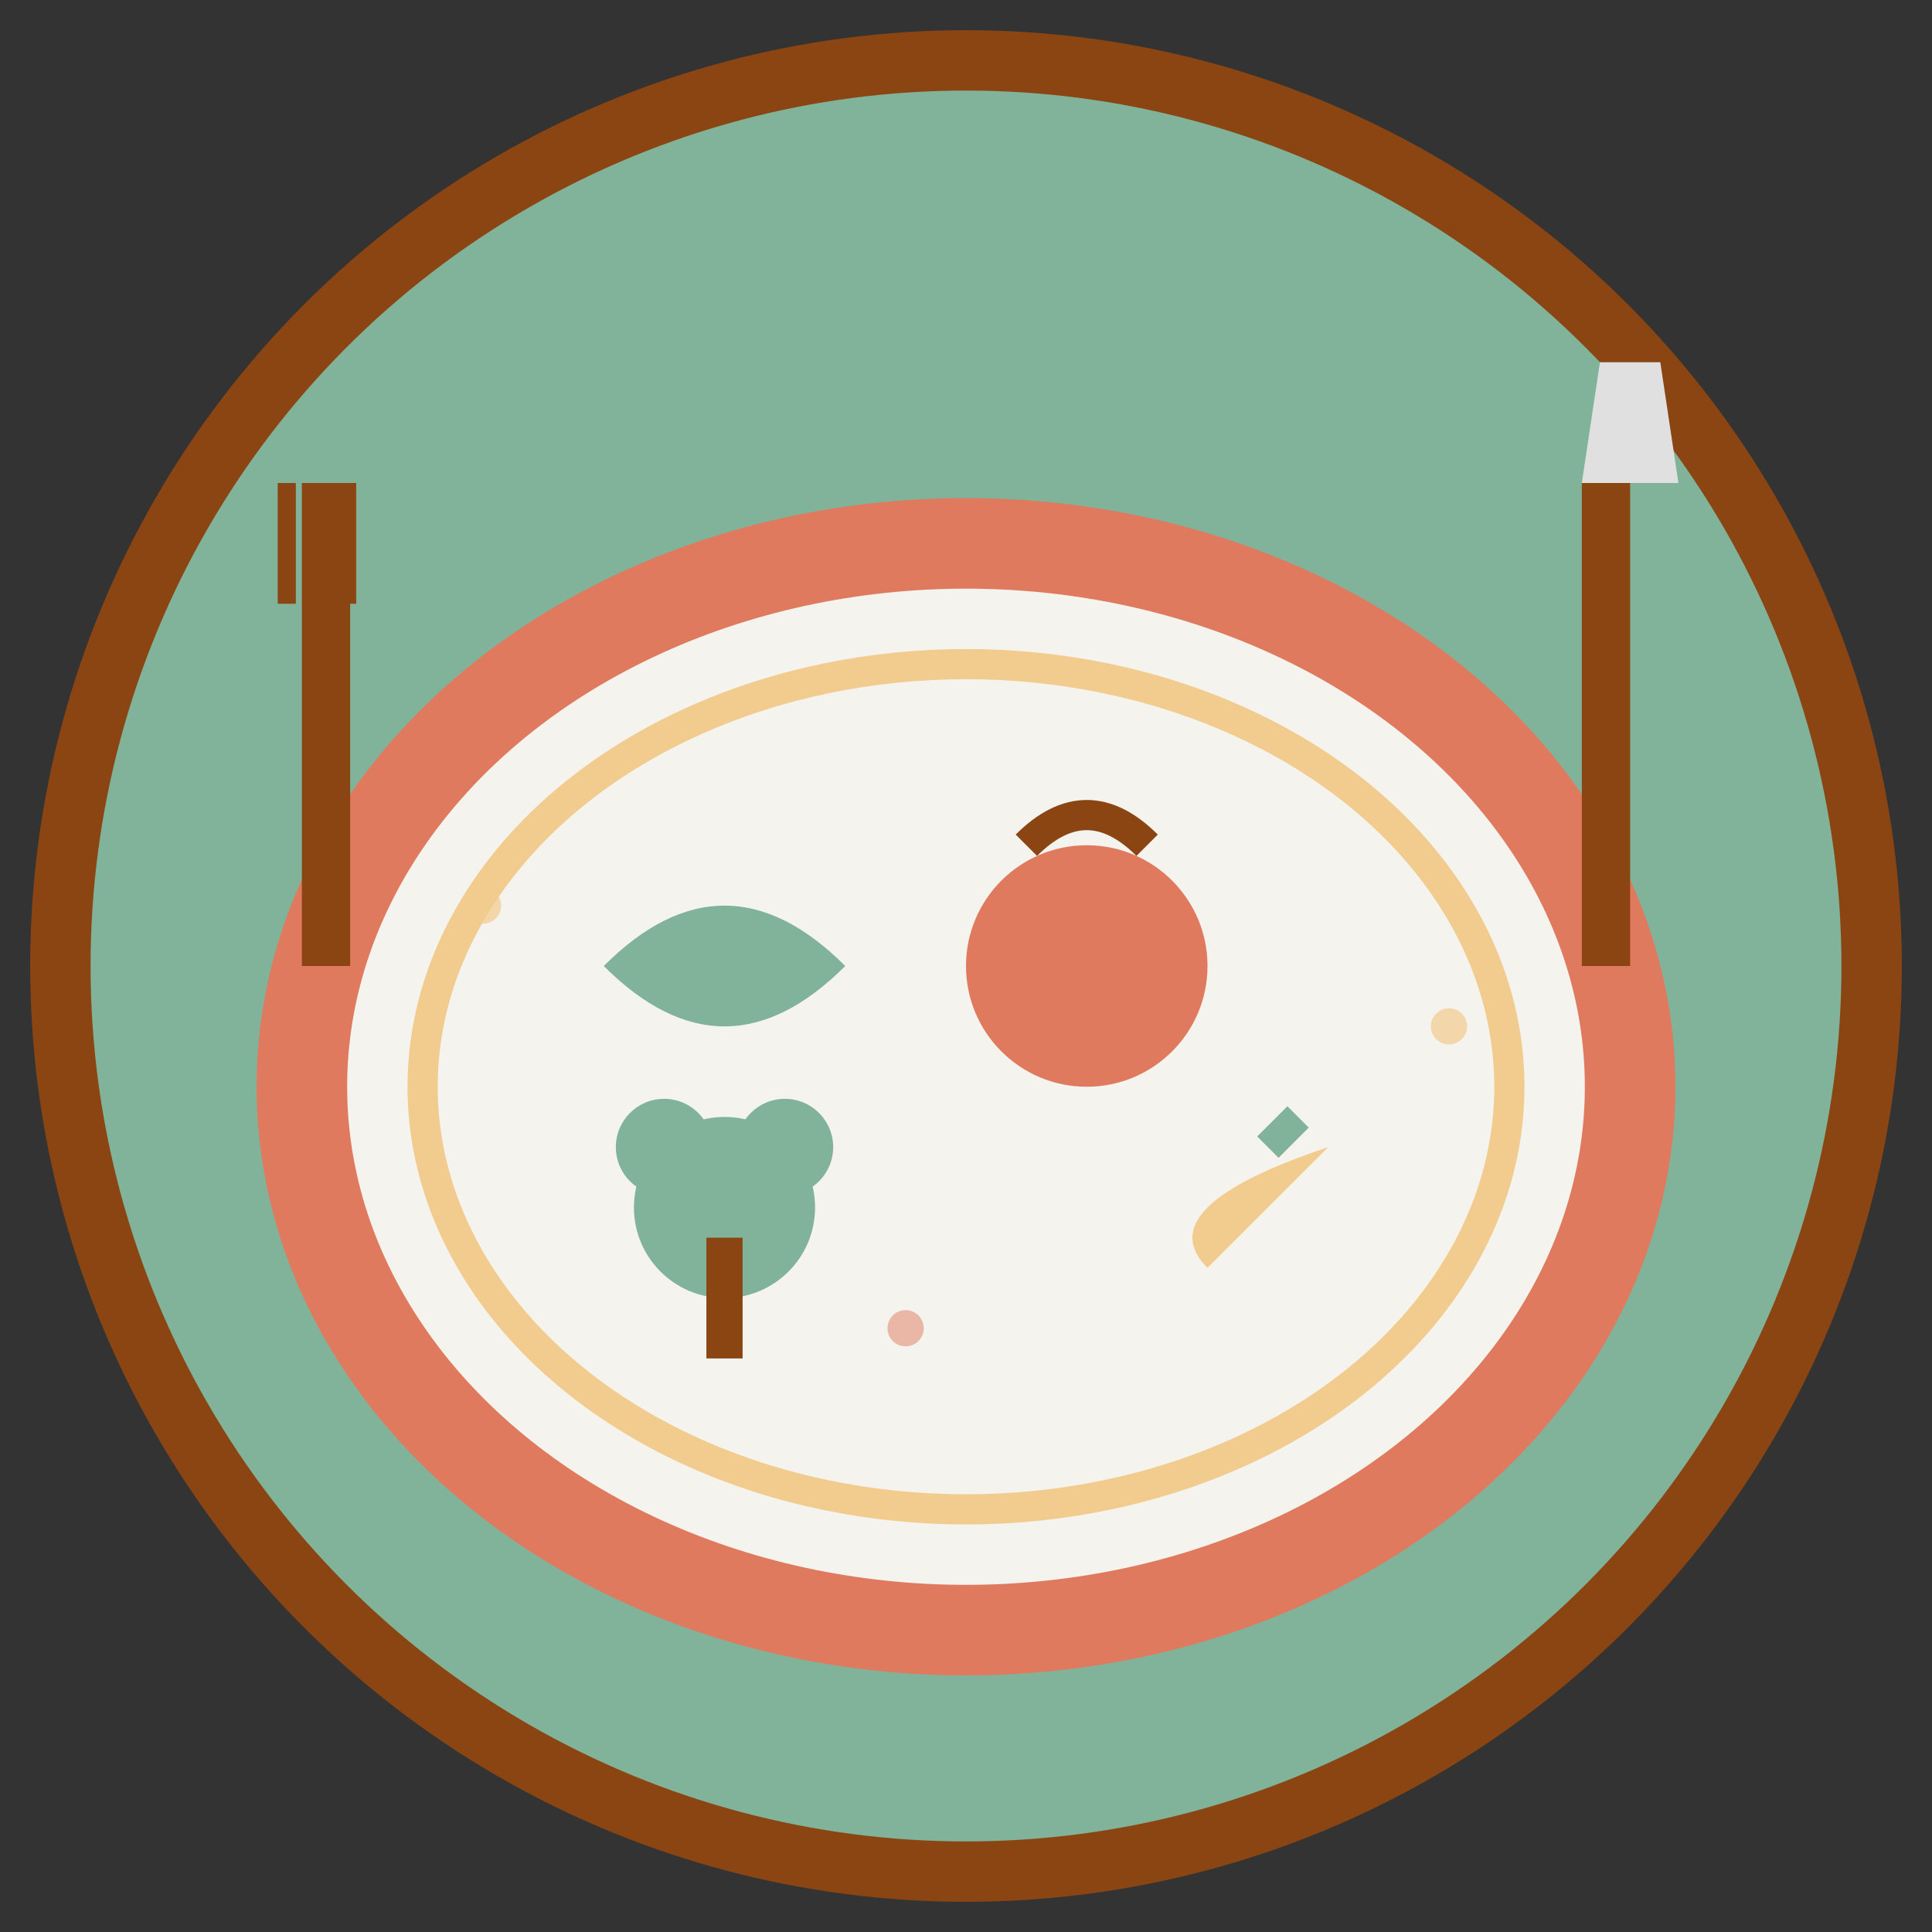<svg width="32" height="32" viewBox="0 0 32 32" fill="none" xmlns="http://www.w3.org/2000/svg">
    <rect x="0" y="0" width="32" height="32" fill="#333333" stroke="none"/>
    <!-- Background circle -->
    <circle cx="16" cy="16" r="15" fill="#81B29A" stroke="#8B4513" stroke-width="1"/>
    
    <!-- Plate -->
    <ellipse cx="16" cy="18" rx="11" ry="9" fill="#F4F3EE" stroke="#E07A5F" stroke-width="1.5"/>
    <ellipse cx="16" cy="18" rx="9" ry="7" fill="none" stroke="#F2CC8F" stroke-width="0.5"/>
    
    <!-- Food elements -->
    <!-- Lettuce leaf -->
    <path d="M10 16 Q12 14 14 16 Q12 18 10 16Z" fill="#81B29A"/>
    
    <!-- Tomato -->
    <circle cx="18" cy="16" r="2" fill="#E07A5F"/>
    <path d="M17 14 Q18 13 19 14" stroke="#8B4513" stroke-width="0.5" fill="none"/>
    
    <!-- Carrot -->
    <path d="M22 19 L20 21 Q19.5 20.5 20 20 Q20.5 19.5 22 19Z" fill="#F2CC8F"/>
    <path d="M21.5 18.5 L21 19" stroke="#81B29A" stroke-width="0.5"/>
    
    <!-- Broccoli -->
    <circle cx="12" cy="20" r="1.5" fill="#81B29A"/>
    <circle cx="11" cy="19" r="0.8" fill="#81B29A"/>
    <circle cx="13" cy="19" r="0.8" fill="#81B29A"/>
    <rect x="11.7" y="20.5" width="0.6" height="2" fill="#8B4513"/>
    
    <!-- Fork (left side) -->
    <rect x="5" y="8" width="0.8" height="8" fill="#8B4513"/>
    <rect x="4.6" y="8" width="0.3" height="2" fill="#8B4513"/>
    <rect x="5.1" y="8" width="0.3" height="2" fill="#8B4513"/>
    <rect x="5.6" y="8" width="0.3" height="2" fill="#8B4513"/>
    
    <!-- Knife (right side) -->
    <rect x="26.2" y="8" width="0.8" height="8" fill="#8B4513"/>
    <path d="M26.2 8 L27.8 8 L27.5 6 L26.5 6 Z" fill="#E0E0E0"/>
    
    <!-- Small decorative dots for seasoning -->
    <circle cx="8" cy="15" r="0.3" fill="#F2CC8F" opacity="0.7"/>
    <circle cx="24" cy="17" r="0.3" fill="#F2CC8F" opacity="0.7"/>
    <circle cx="15" cy="22" r="0.3" fill="#E07A5F" opacity="0.5"/>
</svg>